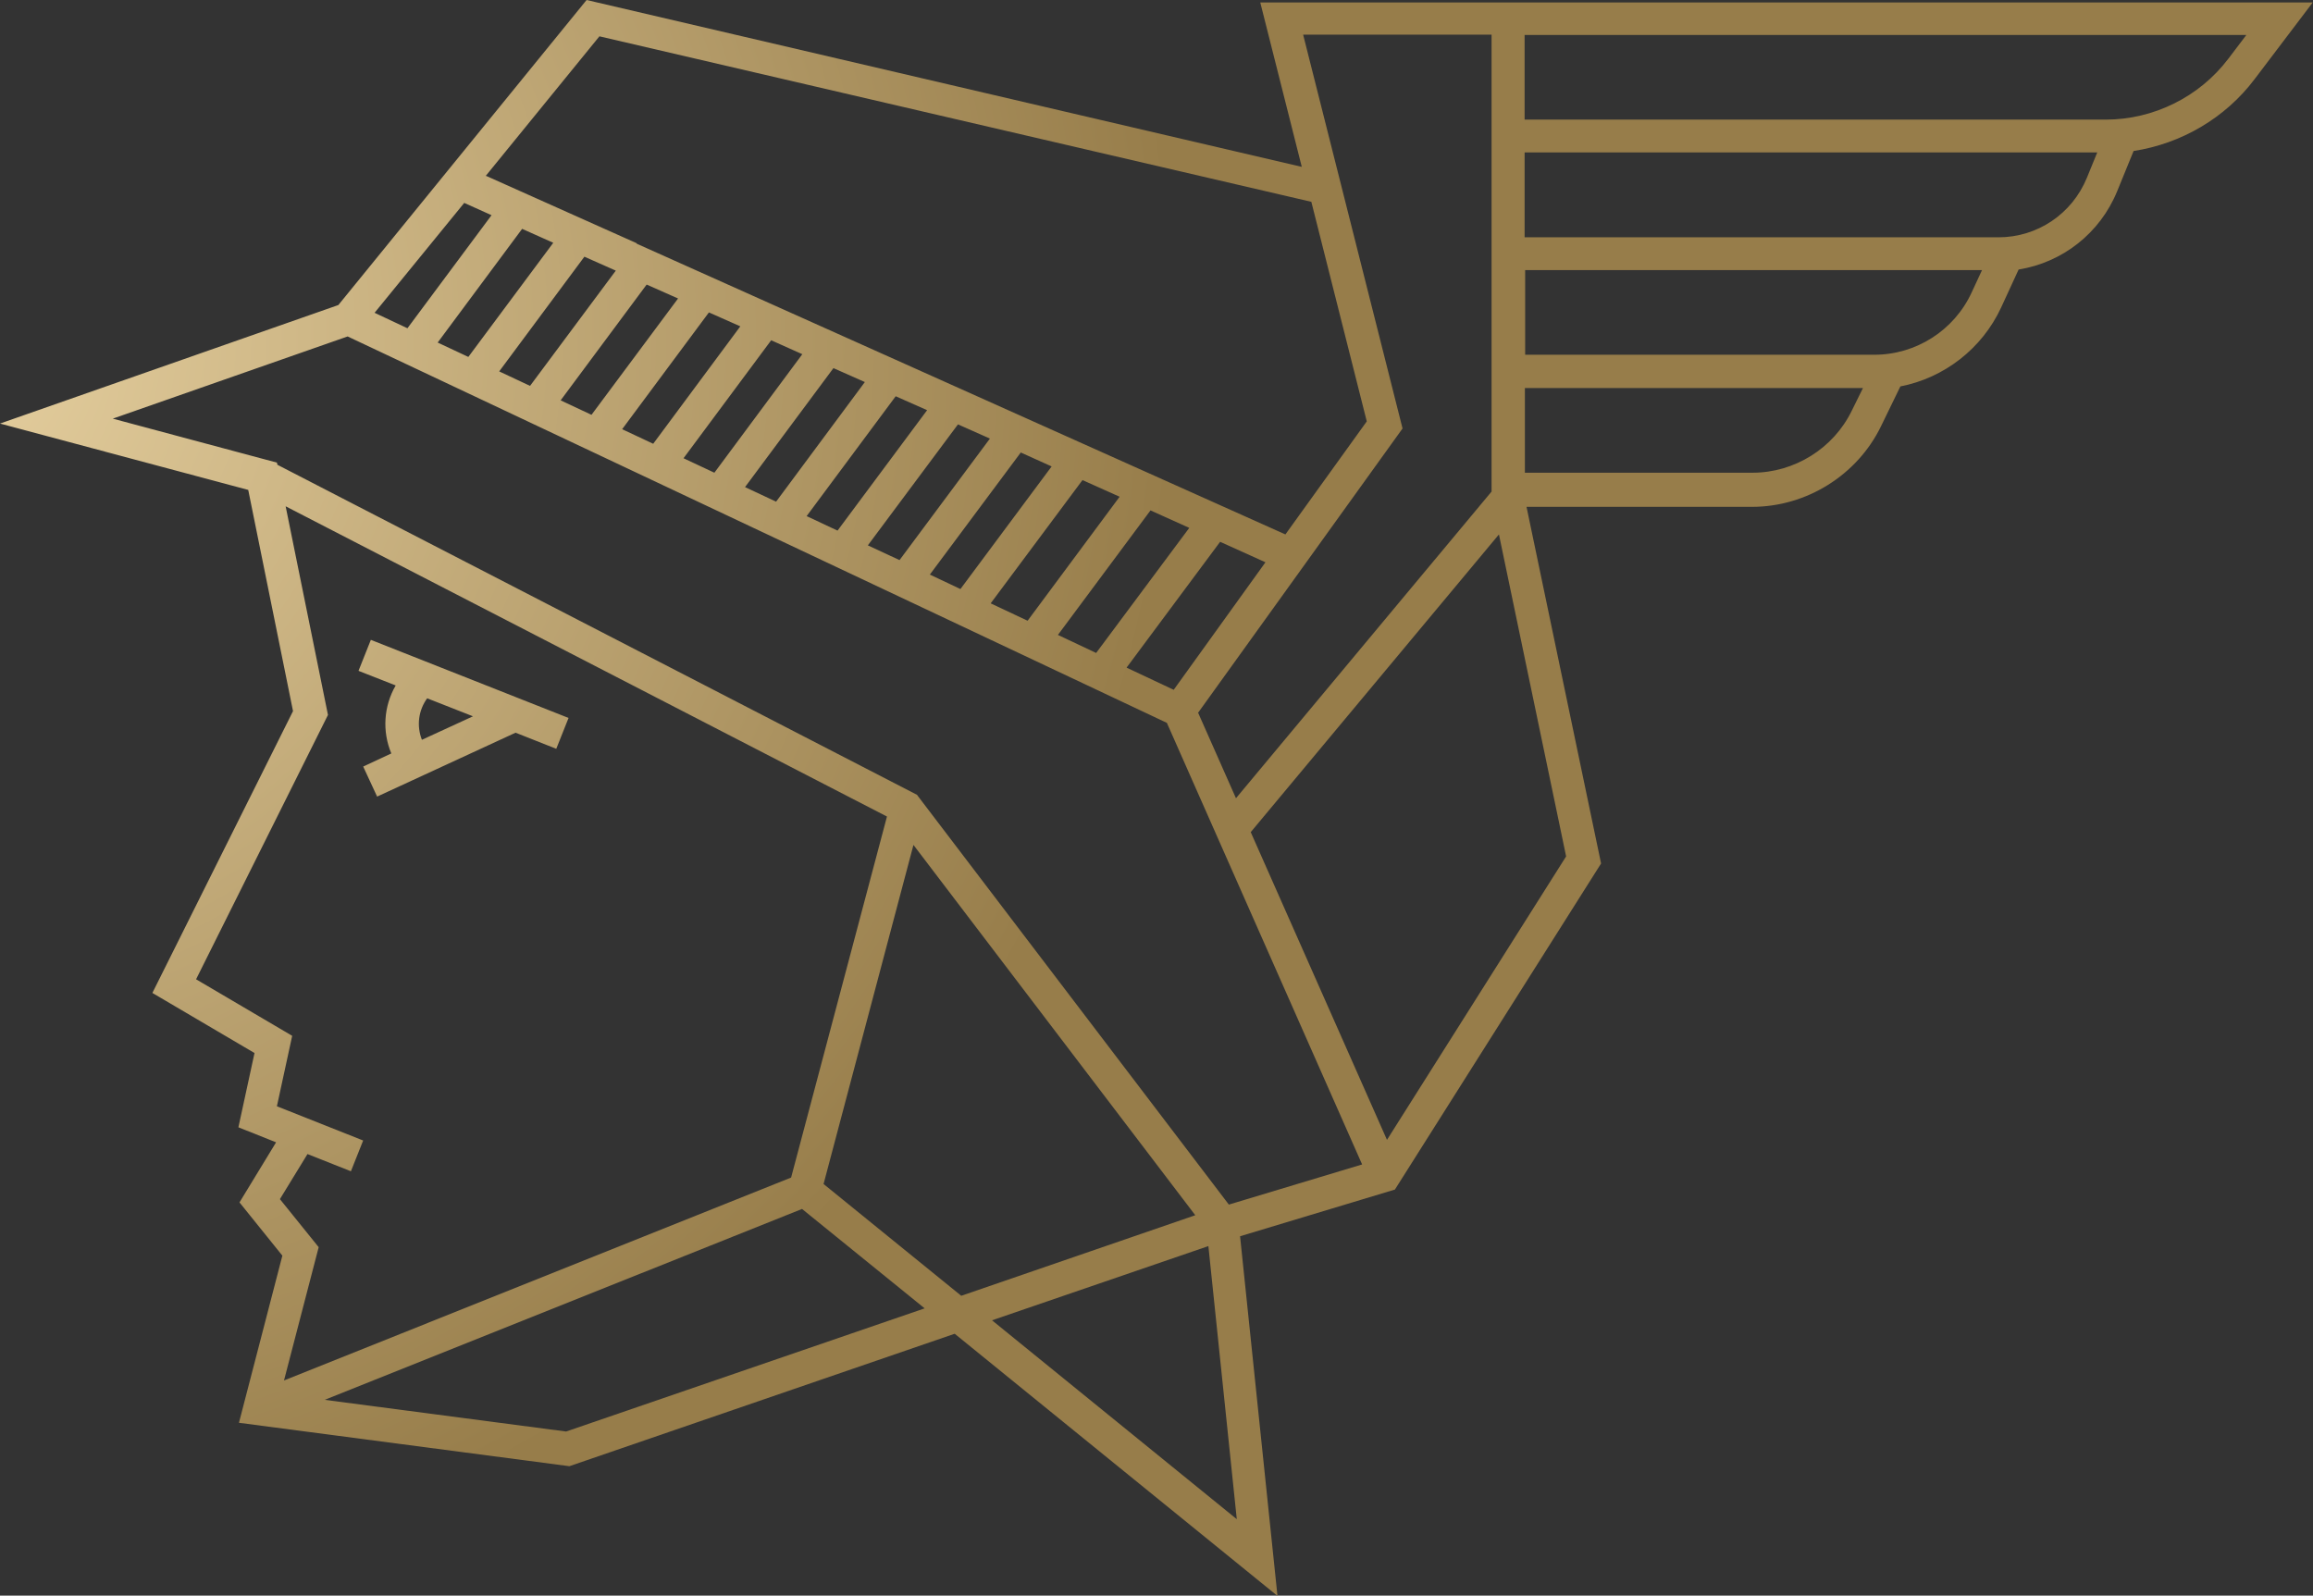 <?xml version="1.0" encoding="UTF-8"?><svg id="Layer_2" xmlns="http://www.w3.org/2000/svg" xmlns:xlink="http://www.w3.org/1999/xlink" viewBox="0 0 84.7 58.43"><rect x="0" y="0" width="84.7" height="58.43" fill="#333333" stroke="none"/><defs><style>.cls-1{fill:url(#radial-gradient);}</style><radialGradient id="radial-gradient" cx="-3.79" cy="12.17" fx="-3.79" fy="12.17" r="46.93" gradientUnits="userSpaceOnUse"><stop offset="0" stop-color="#fff"/><stop offset=".04" stop-color="#e6d0a0"/><stop offset="1" stop-color="#977d4a"/></radialGradient></defs><g id="Layer_1-2"><path class="cls-1" d="m15.64,25.57l1.68.66-1.87.86c-.2-.51-.13-1.08.2-1.53m-2.51-.99l1.35.53c-.44.76-.5,1.68-.16,2.49l-1.03.48.51,1.1,5.07-2.34,1.49.59.45-1.13-7.24-2.86-.45,1.13Zm23.18,23.78l7.93-2.72,1.04,10-8.96-7.28Zm-24.43,2.91l17.48-6.99,4.49,3.64-13.13,4.51-8.84-1.16Zm18.27-7.91l3.29-12.41,10.32,13.56-8.57,2.95-5.05-4.1Zm11.1-18.91l3.42-4.6,1.66.75-3.36,4.67-1.72-.81Zm4.55,6.02l9.08-10.89,2.46,11.79-6.56,10.38-4.99-11.27Zm-7.07-7.21l3.39-4.56,1.42.64-3.41,4.58-1.4-.66Zm-25.45,18.51l-3.15-1.25.56-2.58-3.52-2.07,4.83-9.68-1.55-7.64,22.02,11.36-3.51,13.22-18.57,7.43,1.27-4.88-1.42-1.76,1.01-1.65,1.59.63.45-1.13Zm22.99-19.67l3.36-4.51,1.36.61-3.37,4.54-1.34-.63Zm-2.23-1.05l3.33-4.47,1.13.51-3.34,4.49-1.12-.53Zm-2.27-1.07l3.3-4.43,1.17.52-3.31,4.45-1.16-.54Zm-2.25-1.06l3.27-4.4,1.15.51-3.28,4.41-1.13-.53Zm26.31-4.7h12.38l-.41.83c-.67,1.38-2.1,2.27-3.63,2.27h-8.34v-3.1Zm-28.56,3.63l3.24-4.36,1.15.51-3.25,4.38-1.13-.53Zm-2.25-1.06l3.21-4.32,1.14.51-3.22,4.34-1.13-.53Zm8.56,12.33l-23.43-12.09-.02-.08-6.01-1.61,8.6-3.01,30,14.15,7.15,16.17-4.88,1.47-11.41-14.99Zm-10.81-13.39l3.18-4.28,1.15.51-3.19,4.3-1.13-.53Zm-2.25-1.06l3.15-4.24,1.15.51-3.17,4.26-1.13-.53Zm35.31-4.77h16.74l-.38.82c-.64,1.39-2.04,2.28-3.56,2.28h-12.79v-3.1Zm-37.56,3.71l3.12-4.2,1.15.51-3.14,4.22-1.13-.53Zm-2.25-1.06l3.09-4.16,1.14.51-3.11,4.18-1.13-.53Zm-2.31-1.09l3.28-4.02,1,.45-3.08,4.14-1.19-.56Zm42.12-5.87h20.96l-.38.93c-.54,1.32-1.81,2.18-3.24,2.18h-17.35v-3.1Zm-38.06.87l4.17-5.12,26.07,6.06,2.03,8.04-2.98,4.14-23.74-10.64-.03-.03h0s-5.5-2.46-5.5-2.46Zm26.1,19.64l7.48-10.4-3.64-14.42h6.9v16.73l-9.36,11.23-1.39-3.14ZM55.83,1.28h26.43l-.66.87c-1.06,1.4-2.74,2.23-4.49,2.23h-21.28V1.28ZM12.39,11.17L0,15.51l9.09,2.43,1.64,8.1-5.15,10.32,3.74,2.2-.59,2.72,1.38.55-1.34,2.2,1.57,1.95-1.59,6.12,12.1,1.59,14.11-4.85,11.82,9.6-1.37-13.17,5.67-1.71,7.55-11.94-2.73-13.06h8.26c1.99,0,3.85-1.16,4.72-2.95l.71-1.46c1.6-.31,2.99-1.38,3.69-2.89l.64-1.39c1.61-.26,2.98-1.33,3.61-2.87l.6-1.47c1.75-.27,3.36-1.21,4.43-2.63l2.13-2.81h-38.54l1.52,6.02L21.48,0l-9.09,11.17Z"/></g></svg>